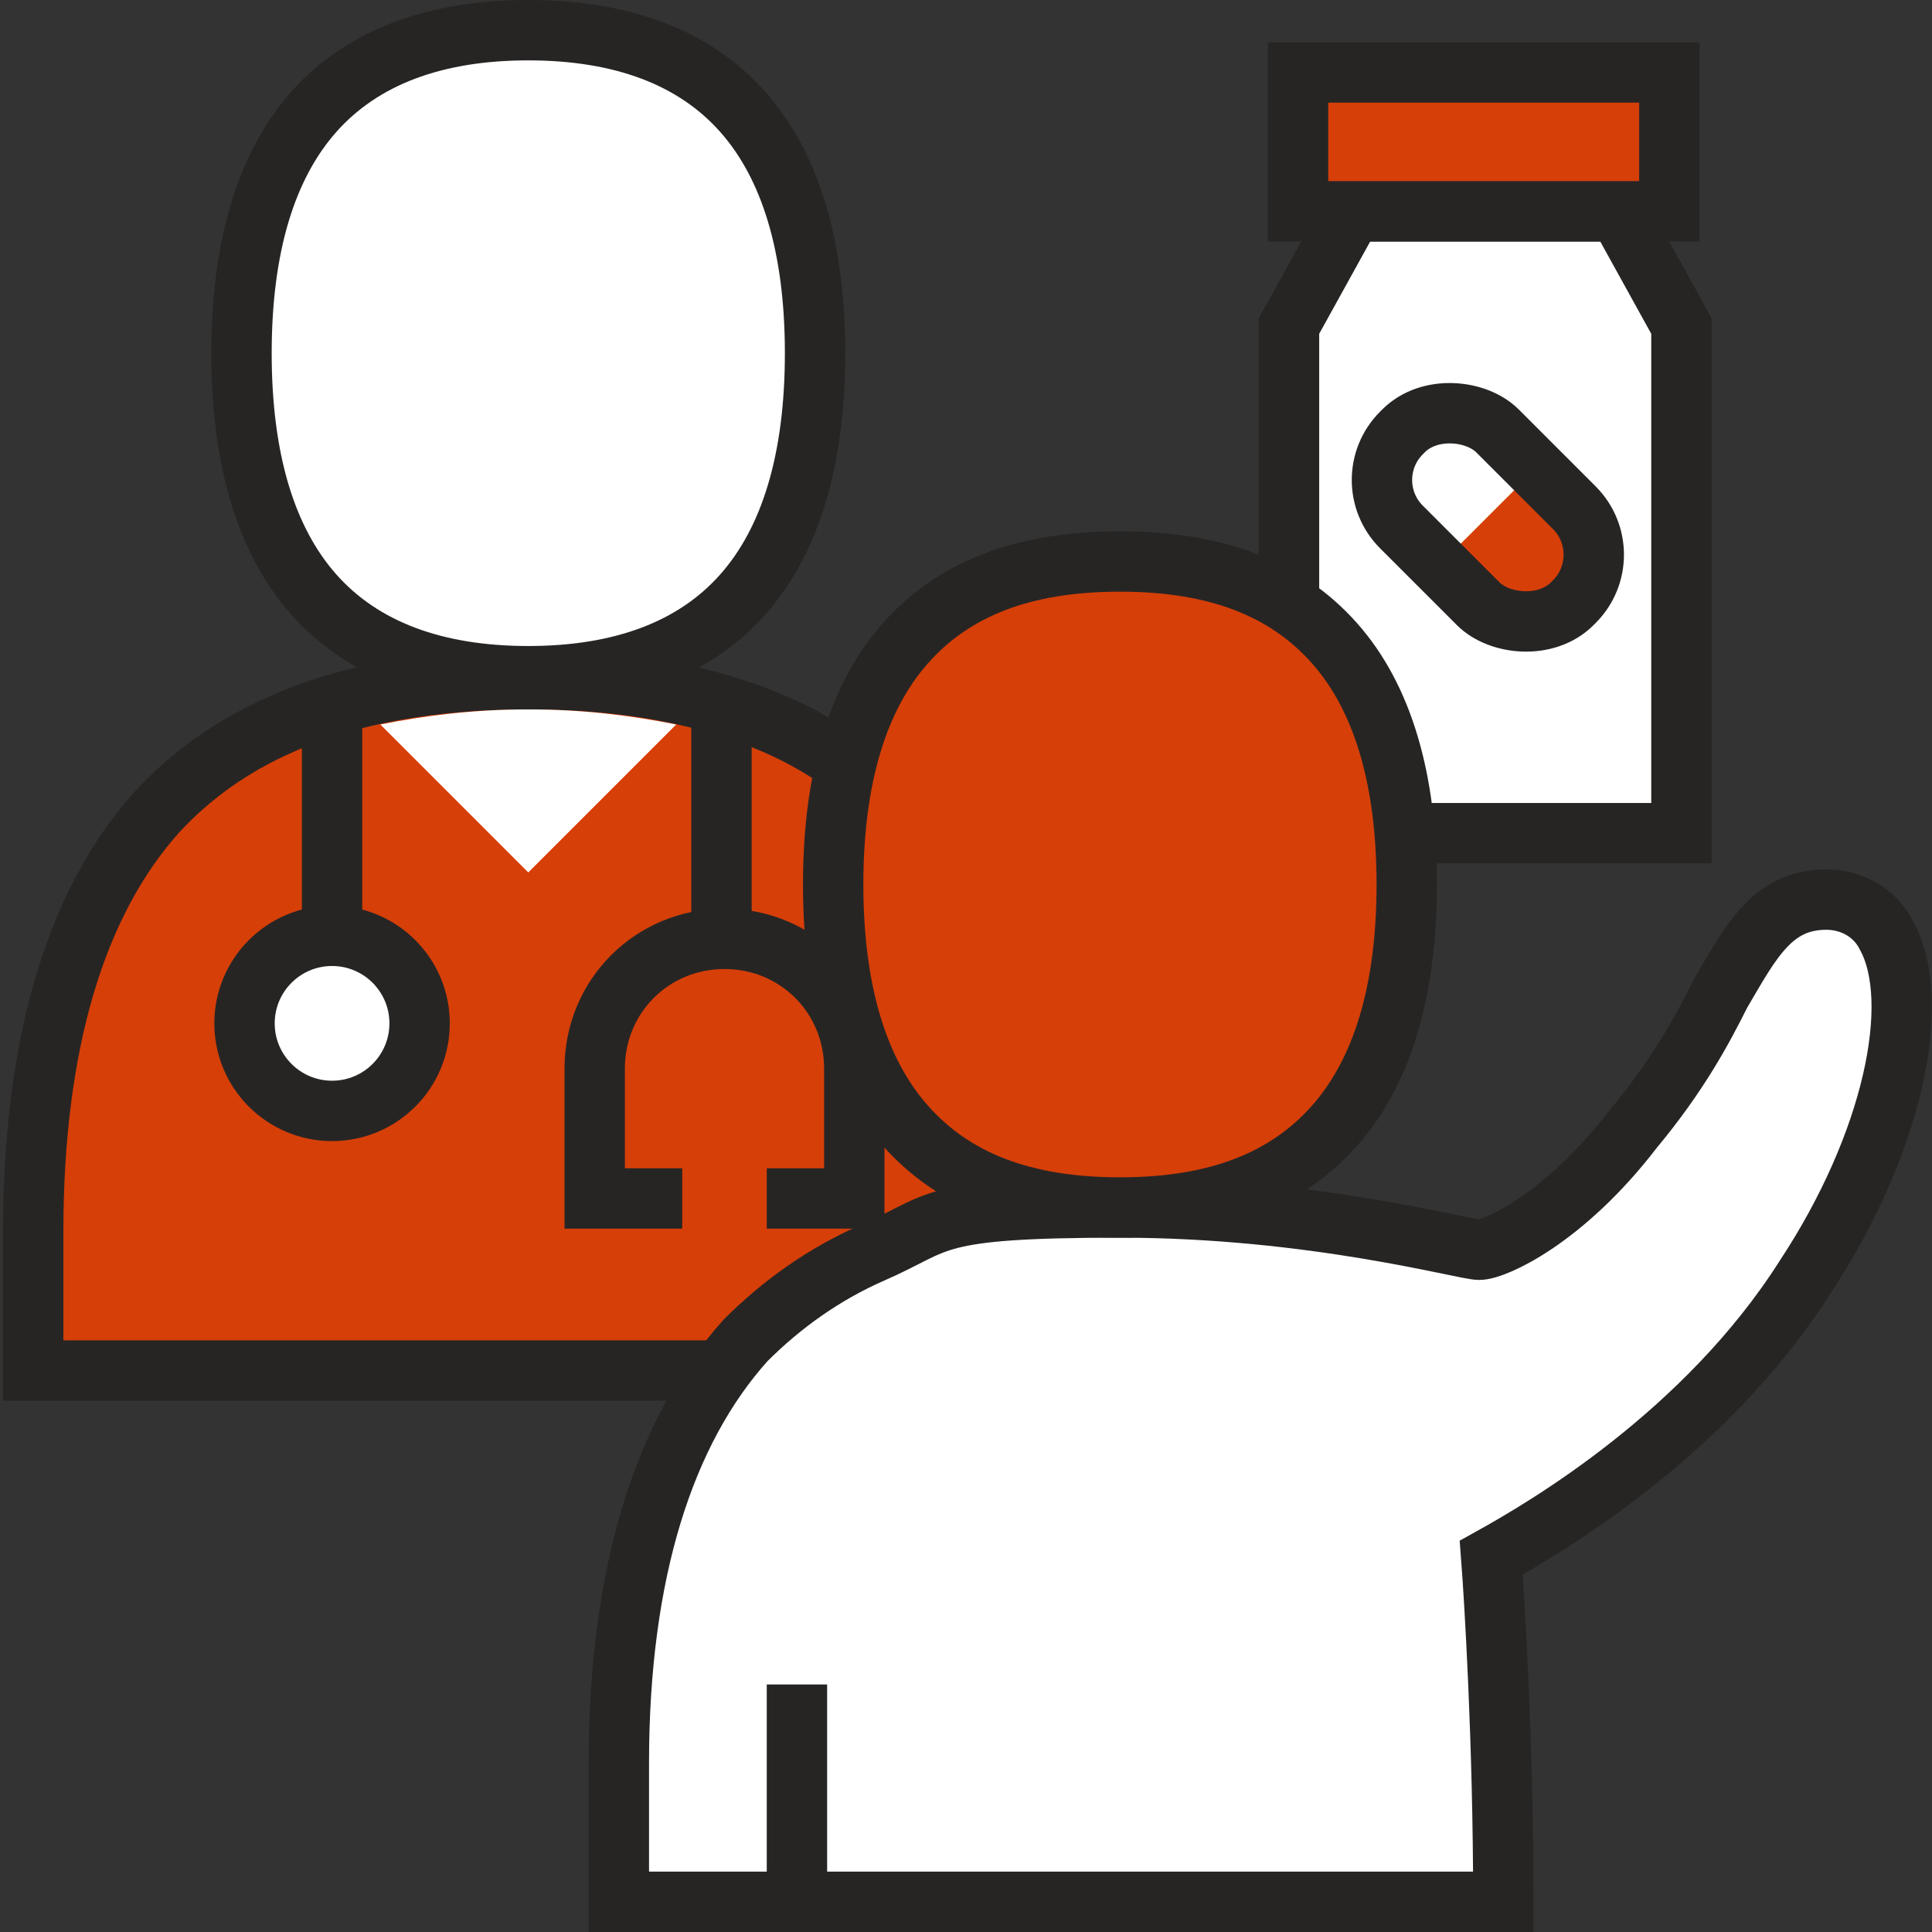<?xml version="1.0" encoding="UTF-8"?>
<svg id="Layer_1" xmlns="http://www.w3.org/2000/svg" version="1.1" viewBox="0 0 64 64">
  <rect x="0" y="0" width="64" height="64" fill="#333333" stroke="none"/>
  <!-- Generator: Adobe Illustrator 29.8.1, SVG Export Plug-In . SVG Version: 2.1.1 Build 2)  -->
  <defs>
    <style>
      .st0, .st1 {
        fill: #d63f08;
      }

      .st2, .st3 {
        fill: #fff;
      }

      .st4 {
        stroke-miterlimit: 10;
        stroke-width: 2px;
      }

      .st4, .st5 {
        fill: none;
      }

      .st4, .st5, .st3, .st1 {
        stroke: #272524;
      }

      .st5, .st3, .st1 {
        stroke-miterlimit: 10;
        stroke-width: 2px;
      }
    </style>
  </defs>
  <path class="st3" d="M24.6,3.7c-1.6-1.8-4-2.7-7.1-2.7s-5.5.9-7.1,2.7c-1.6,1.8-2.4,4.5-2.4,8s.8,6.2,2.4,8,4,2.7,7.1,2.7,5.5-.9,7.1-2.7,2.4-4.5,2.4-8-.8-6.2-2.4-8Z"/>
  <path class="st1" d="M29.8,26.9c-1.1-1.2-2.5-2.2-4.1-2.9-2.3-1-5-1.5-8.2-1.5s-6,.5-8.2,1.5c-1.6.7-3,1.7-4.1,2.9-2.7,3-4.1,7.7-4.1,13.9v4.6h32.9v-4.6c0-6.3-1.4-11-4.1-13.9h-.1Z"/>
  <path class="st2" d="M12.6,24l4.9,4.9,4.9-4.9c-1.5-.3-3.1-.5-4.9-.5s-3.4.2-4.9.5"/>
  <circle class="st3" cx="11" cy="33.9" r="2.9"/>
  <path class="st5" d="M25.4,39.7h2.9v-4.3c0-2.4-1.9-4.3-4.3-4.3s-4.3,1.9-4.3,4.3v4.3h2.9"/>
  <path class="st5" d="M23.9,31.1v-7.8"/>
  <path class="st5" d="M11,31.1v-7.8"/>
  <path class="st3" d="M44.8,7l-2.1,3.8v16.8h13V10.8l-2.1-3.8h-8.8Z"/>
  <path class="st1" d="M55.3,2.4h-12.3v4.6h12.3V2.4Z"/>
  <path class="st0" d="M50.8,15.6l1.2,1.2c.9.9.9,2.3,0,3.2s-2.3.9-3.2,0l-1.2-1.2s3.2-3.2,3.2-3.2Z"/>
  <rect class="st4" x="47" y="13.2" width="4.5" height="8" rx="2.2" ry="2.2" transform="translate(2.3 39.8) rotate(-45)"/>
  <g>
    <path class="st3" d="M49.8,63c0-5.3-.3-10.1-.4-11.4,1.8-1,7.1-4.1,10.4-9.3,2.9-4.4,3.9-9.1,2.7-11.3-.4-.8-1.2-1.2-2-1.2-1.8,0-2.5,1.4-3.5,3.1-.6,1.2-1.4,2.7-2.9,4.5-2.3,3-4.6,4-5.1,4s-5.5-1.4-11.9-1.4-5.9.5-8.2,1.5c-1.6.7-3,1.7-4.2,2.9-2.7,3-4.2,7.7-4.2,14v4.6s29.3,0,29.3,0Z"/>
    <path class="st5" d="M26.4,55.8v7.8"/>
    <path class="st1" d="M44.2,21.3c-1.6-1.8-3.9-2.7-7.1-2.7s-5.5.9-7.1,2.7-2.4,4.5-2.4,8,.8,6.2,2.4,8,3.9,2.7,7.1,2.7,5.5-.9,7.1-2.7,2.4-4.5,2.4-8-.8-6.2-2.4-8Z"/>
  </g>
</svg>